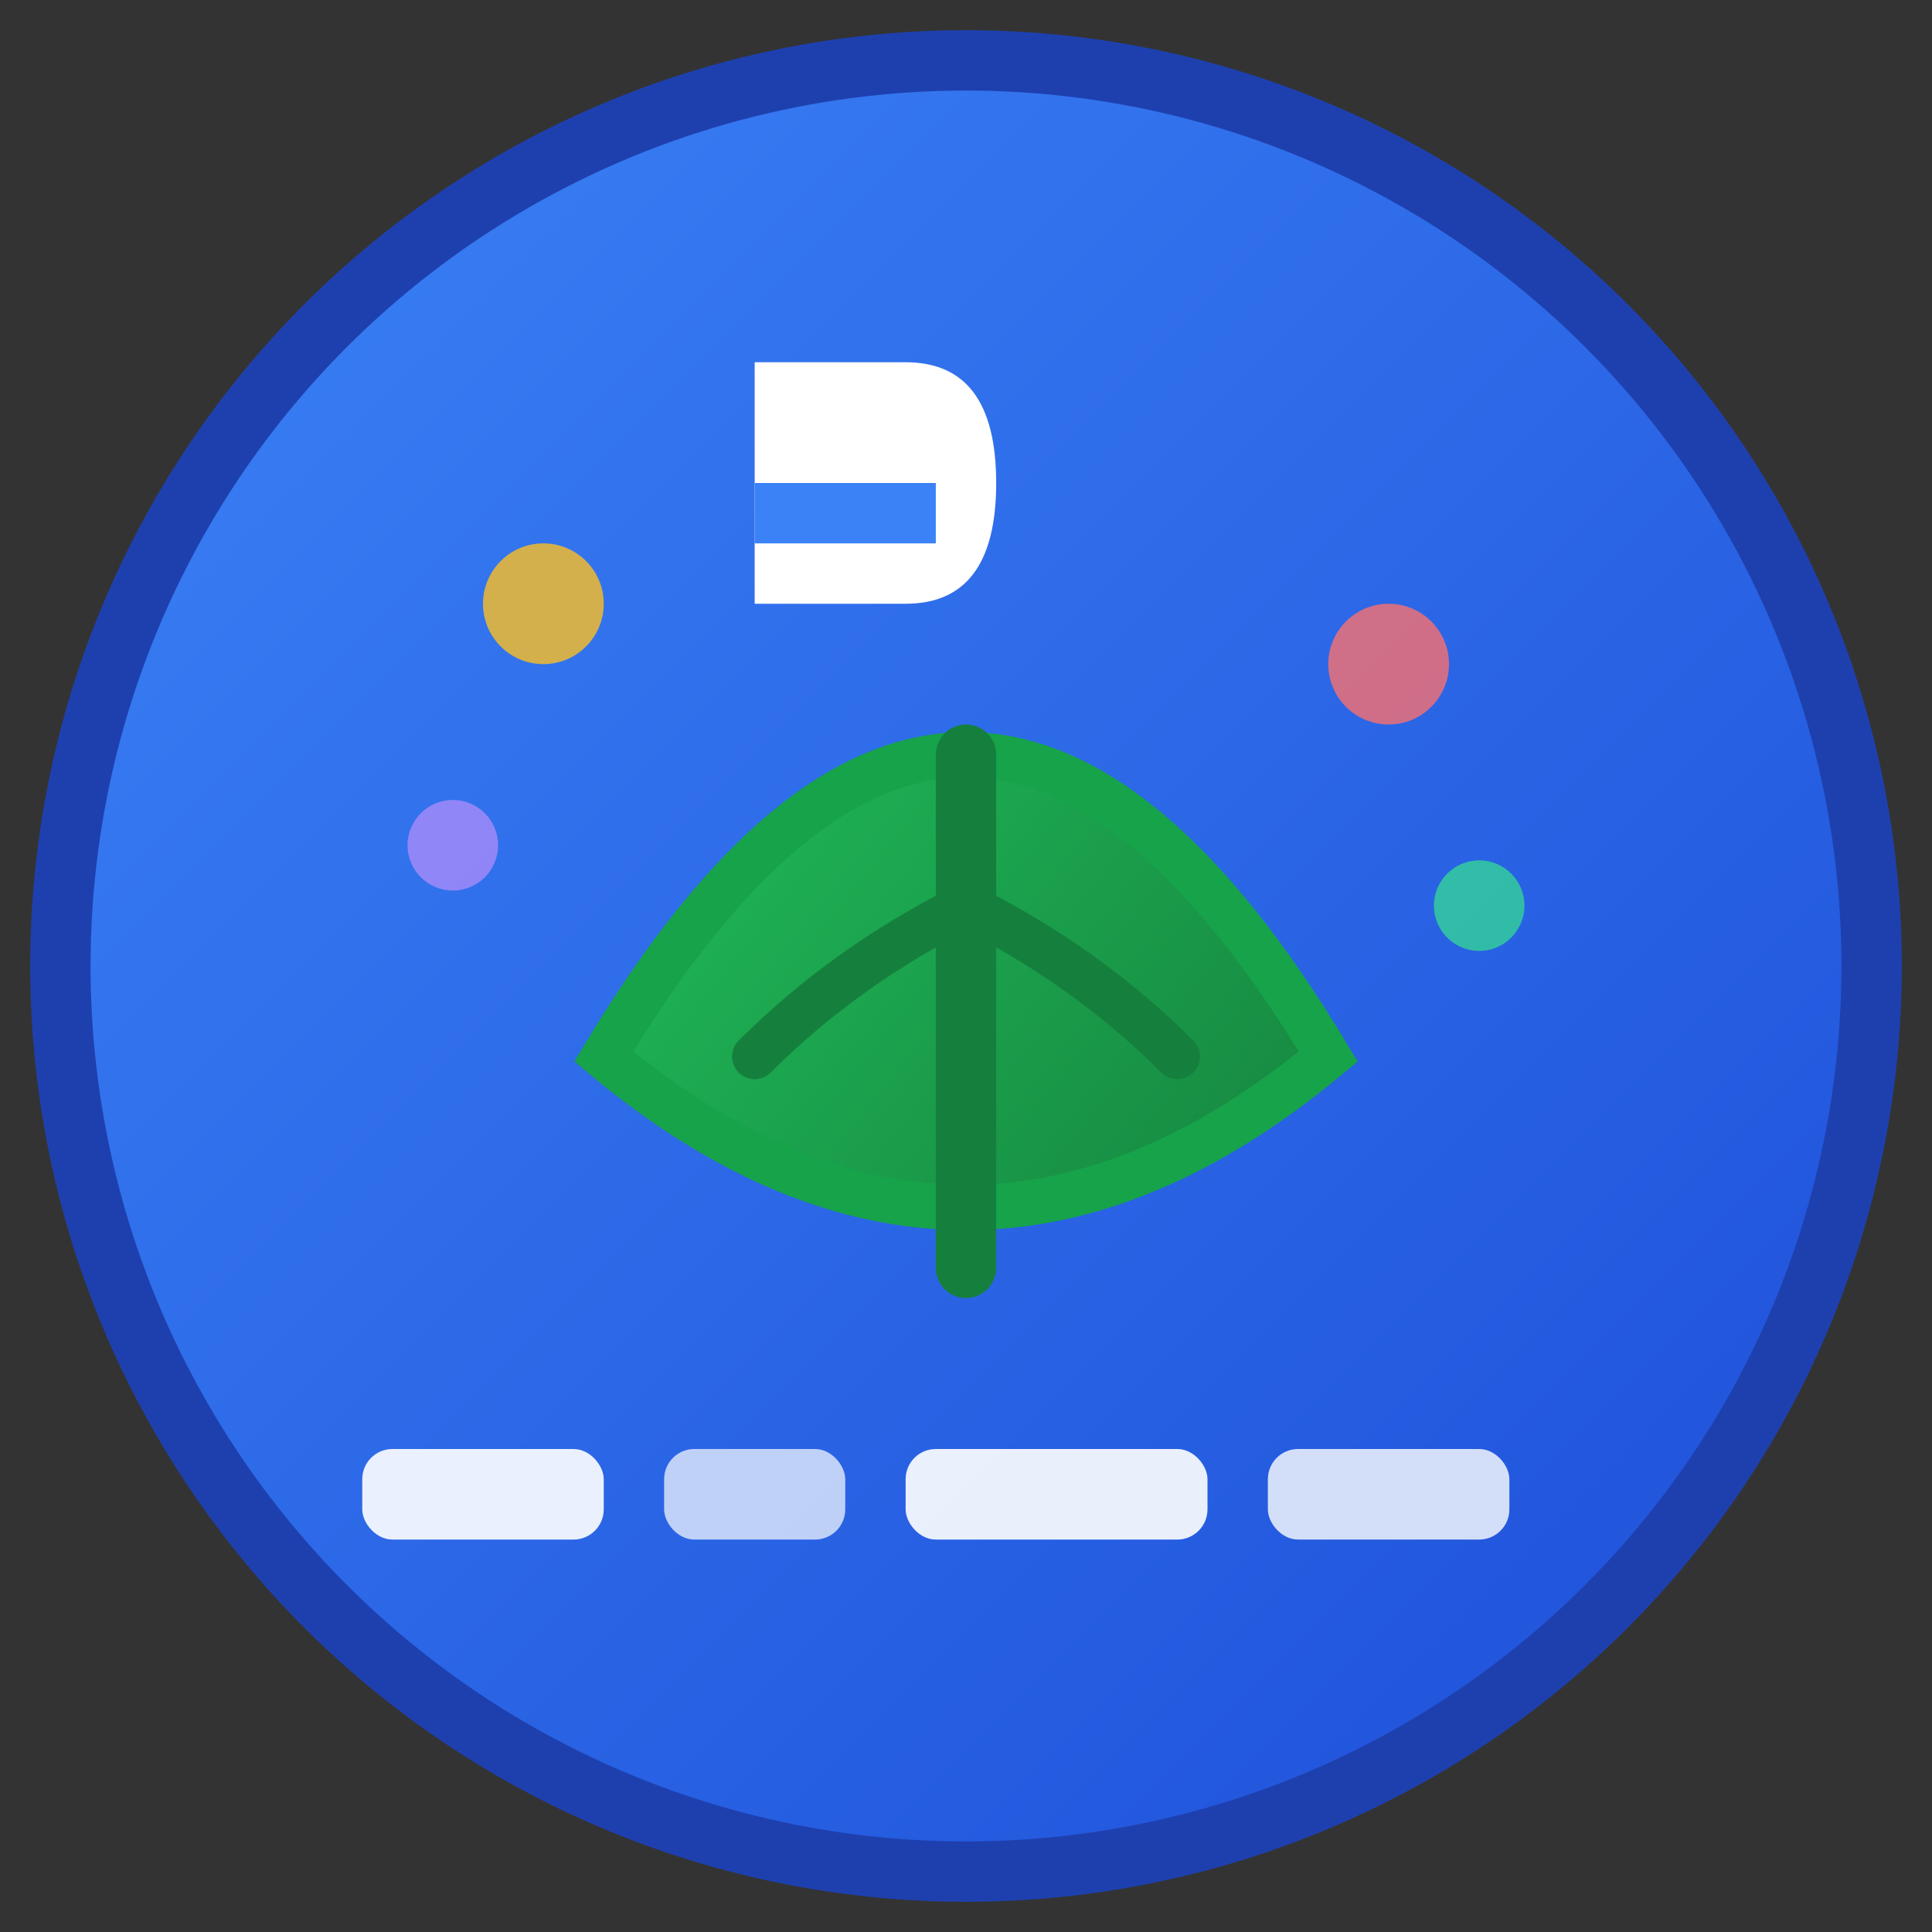 <svg xmlns="http://www.w3.org/2000/svg" viewBox="0 0 64 64" width="64" height="64">
  <rect x="0" y="0" width="64" height="64" fill="#333333" stroke="none"/>
  <defs>
    <linearGradient id="leafGradient" x1="0%" y1="0%" x2="100%" y2="100%">
      <stop offset="0%" style="stop-color:#22c55e;stop-opacity:1" />
      <stop offset="100%" style="stop-color:#15803d;stop-opacity:1" />
    </linearGradient>
    <linearGradient id="circleGradient" x1="0%" y1="0%" x2="100%" y2="100%">
      <stop offset="0%" style="stop-color:#3b82f6;stop-opacity:1" />
      <stop offset="100%" style="stop-color:#1d4ed8;stop-opacity:1" />
    </linearGradient>
  </defs>
  
  <!-- Background circle -->
  <circle cx="32" cy="32" r="30" fill="url(#circleGradient)" stroke="#1e40af" stroke-width="2"/>
  
  <!-- Main leaf shape -->
  <path d="M20 35 Q32 15 44 35 Q32 45 20 35 Z" fill="url(#leafGradient)" stroke="#16a34a" stroke-width="1.5"/>
  
  <!-- Leaf vein -->
  <path d="M32 25 L32 42" stroke="#15803d" stroke-width="2" stroke-linecap="round"/>
  <path d="M32 30 Q28 32 25 35" stroke="#15803d" stroke-width="1.5" stroke-linecap="round" fill="none"/>
  <path d="M32 30 Q36 32 39 35" stroke="#15803d" stroke-width="1.5" stroke-linecap="round" fill="none"/>
  
  <!-- Planning grid elements -->
  <rect x="12" y="48" width="8" height="3" rx="1" fill="#ffffff" opacity="0.9"/>
  <rect x="22" y="48" width="6" height="3" rx="1" fill="#ffffff" opacity="0.7"/>
  <rect x="30" y="48" width="10" height="3" rx="1" fill="#ffffff" opacity="0.9"/>
  <rect x="42" y="48" width="8" height="3" rx="1" fill="#ffffff" opacity="0.8"/>
  
  <!-- Small nutrition dots -->
  <circle cx="18" cy="20" r="2" fill="#fbbf24" opacity="0.8"/>
  <circle cx="46" cy="22" r="2" fill="#f87171" opacity="0.8"/>
  <circle cx="15" cy="28" r="1.5" fill="#a78bfa" opacity="0.8"/>
  <circle cx="49" cy="30" r="1.5" fill="#34d399" opacity="0.8"/>
  
  <!-- Letter P stylized -->
  <path d="M25 12 L25 20 L30 20 Q33 20 33 16 Q33 12 30 12 Z" fill="#ffffff" font-weight="bold"/>
  <rect x="25" y="16" width="6" height="2" fill="#3b82f6"/>
</svg>